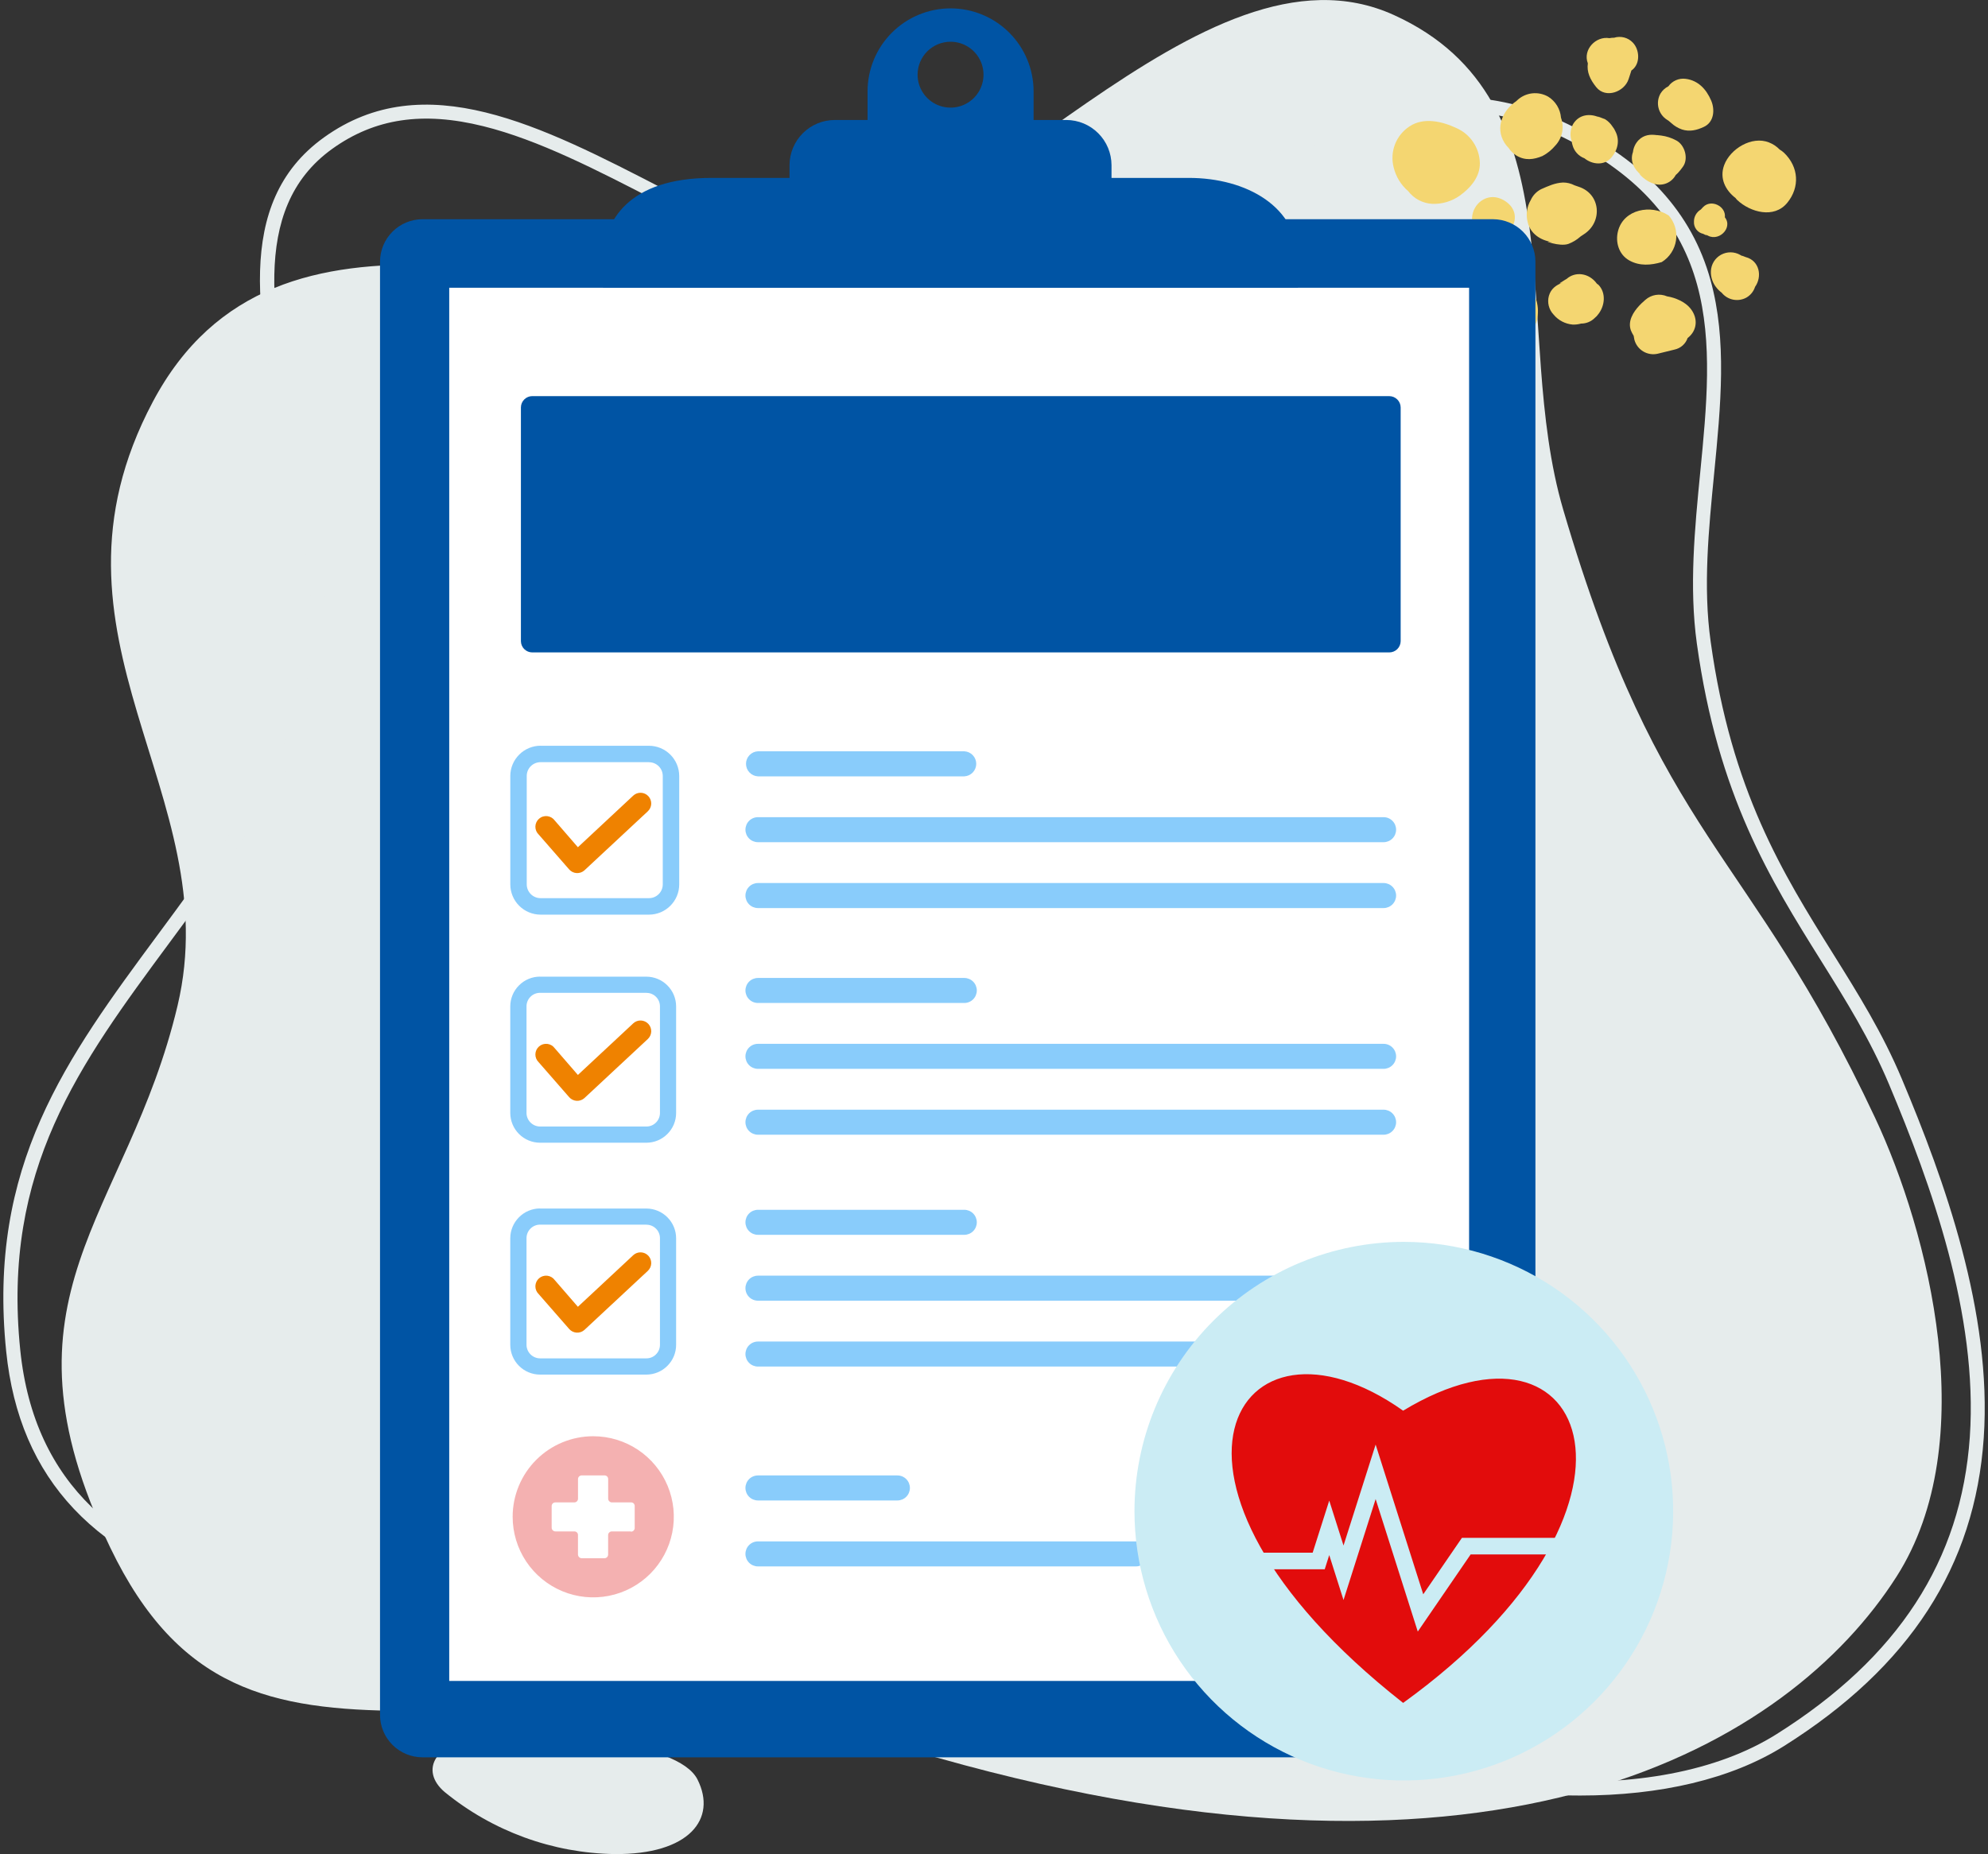 <svg width="268" height="250" viewBox="0 0 268 250" fill="none" xmlns="http://www.w3.org/2000/svg">
<rect x="0" y="0" width="268" height="250" fill="#333333" stroke="none"/>
<g clip-path="url(#clip0_42994_186725)">
<path d="M187.889 2.016C162.063 -9.686 131.349 33.345 104.248 37.75C77.146 42.155 37.437 22.429 20.591 54.196C3.745 85.963 30.722 106.984 23.935 135.607C17.149 164.23 -1.524 174.591 14.876 208.702C33.304 246.999 64.928 219.622 126.386 237.012C202.52 258.561 241.304 235.098 255.67 212.59C267.269 194.419 259.984 166.087 252.79 150.747C235.574 114.012 223.895 113.544 210.726 68.687C203.611 44.412 213.304 13.543 187.889 2.016Z" fill="#E6ECEC"/>
<path d="M213.01 242.107C198.704 242.107 182.39 238.22 167.247 230.648C151.178 222.612 126.454 218.803 93.751 219.324L91.762 219.358C70.847 219.694 49.215 220.041 32.301 215.56C12.895 210.423 2.606 199.518 0.835 182.223C-1.728 157.156 8.951 142.71 21.313 125.981C27.329 117.847 33.55 109.434 39.023 98.902C44.444 88.477 41.405 74.345 38.468 60.681C34.792 43.567 31.319 27.4 43.673 18.53C57.205 8.806 72.942 16.937 89.603 25.547C100.613 31.239 112.005 37.123 123.707 38.55C136.453 40.105 148.219 33.349 160.698 26.196C176.483 17.137 192.812 7.757 211.345 16.733C221.79 21.791 228.09 28.676 230.596 37.78C232.834 45.873 231.981 54.619 231.079 63.878C230.347 71.374 229.569 79.123 230.615 86.525C233.4 106.644 240.361 117.791 247.095 128.571C250.53 134.07 253.776 139.268 256.384 145.477C262.129 159.141 268.576 176.995 267.425 193.883C266.247 211.174 257.445 224.763 240.516 235.423C233.382 239.911 223.783 242.107 213.01 242.107ZM99.534 217.387C129.678 217.387 152.722 221.271 168.092 228.96C194.061 241.945 223.428 243.946 239.504 233.826C255.886 223.51 264.398 210.423 265.549 193.755C266.681 177.263 260.317 159.681 254.652 146.194C252.1 140.125 248.895 134.991 245.502 129.556C238.662 118.61 231.592 107.286 228.75 86.771C227.697 79.154 228.463 71.295 229.207 63.685C230.943 45.903 232.581 29.106 210.519 18.42C192.88 9.878 176.996 18.998 161.634 27.823C150.635 34.138 139.299 40.656 127.357 40.656C126.066 40.656 124.777 40.58 123.495 40.426C111.454 38.954 99.911 32.99 88.769 27.215C80.465 22.919 72.598 18.862 65.177 17.023C57.002 14.989 50.528 15.955 44.795 20.066C33.448 28.215 36.792 43.793 40.337 60.288C43.356 74.281 46.452 88.749 40.714 99.778C35.173 110.438 28.907 118.912 22.853 127.106C10.721 143.518 0.243 157.681 2.73 182.031C6.505 218.841 49.837 218.146 91.751 217.47L93.74 217.437C95.684 217.403 97.628 217.387 99.534 217.387Z" fill="#E6ECEC"/>
<path d="M199.497 21.957C199.546 23.844 198.221 25.354 196.779 26.388C195.701 27.148 194.403 27.534 193.084 27.487C192.451 27.453 191.832 27.282 191.271 26.987C190.71 26.691 190.22 26.277 189.834 25.773C188.86 24.934 188.175 23.811 187.875 22.561C187.611 21.533 187.675 20.448 188.059 19.458C188.442 18.468 189.127 17.623 190.015 17.042C191.933 15.767 194.432 16.37 196.345 17.273C197.26 17.675 198.041 18.329 198.599 19.159C199.157 19.988 199.468 20.958 199.497 21.957Z" fill="#F4D671"/>
<path d="M213.561 31.56C213.422 31.646 213.278 31.741 213.142 31.839L213.048 31.907C212.582 32.324 212.043 32.653 211.459 32.877C210.866 33.107 209.892 32.964 209.319 32.813C208.99 32.726 208.058 32.477 209.243 32.639C207.647 32.416 206.291 31.48 205.944 29.944C205.813 29.448 205.782 28.93 205.852 28.421C205.923 27.913 206.094 27.423 206.356 26.981C206.64 26.344 207.134 25.825 207.756 25.509C208.737 25.079 209.617 24.663 210.708 24.61C211.249 24.608 211.783 24.737 212.263 24.988C212.448 25.06 212.64 25.124 212.829 25.184C215.8 26.154 216.064 29.921 213.561 31.56Z" fill="#F4D671"/>
<path d="M210.436 15.876C210.669 16.516 210.719 17.208 210.58 17.875C210.442 18.542 210.12 19.157 209.651 19.651C209.176 20.217 208.597 20.686 207.945 21.032C206.767 21.53 205.601 21.678 204.449 20.987C204.021 20.728 203.656 20.378 203.381 19.96C203.153 19.734 202.954 19.48 202.789 19.205C201.551 17.174 202.592 14.849 204.4 13.645L204.51 13.54C205.064 13.012 205.775 12.678 206.536 12.589C207.296 12.5 208.064 12.66 208.726 13.045C209.212 13.351 209.619 13.767 209.916 14.258C210.213 14.75 210.391 15.304 210.436 15.876Z" fill="#F4D671"/>
<path d="M217.385 17.073C217.131 16.675 216.793 16.337 216.396 16.084C216.396 16.084 214.731 15.423 215.641 15.846C214.35 15.249 212.855 15.419 212.066 16.737C211.871 17.091 211.755 17.483 211.724 17.886C211.693 18.289 211.75 18.694 211.889 19.073C211.893 19.139 211.9 19.204 211.911 19.269L211.983 19.549C212.088 19.956 212.289 20.332 212.571 20.645C212.852 20.958 213.205 21.198 213.599 21.345C214.637 22.187 216.241 22.376 217.218 21.255C218.09 20.239 218.396 18.922 217.777 17.722C217.679 17.487 217.547 17.268 217.385 17.073Z" fill="#F4D671"/>
<path d="M204.109 30.038C203.938 30.549 203.623 31.001 203.203 31.338C202.783 31.676 202.275 31.887 201.739 31.945C201.348 32.062 200.934 32.085 200.533 32.01C200.131 31.936 199.753 31.766 199.431 31.515C199.108 31.265 198.85 30.941 198.679 30.57C198.507 30.2 198.426 29.793 198.444 29.385C198.542 27.441 200.448 25.988 202.335 26.807C203.638 27.373 204.532 28.544 204.109 30.038Z" fill="#F4D671"/>
<path d="M215.479 42.347C215.457 42.368 215.436 42.391 215.418 42.415C215.361 42.497 215.299 42.575 215.233 42.649C215.233 42.649 215.196 42.672 215.184 42.687C215.173 42.702 215.071 42.8 215.011 42.849C214.765 43.1 214.471 43.298 214.147 43.433C213.823 43.567 213.474 43.634 213.123 43.631L213.04 43.657C212.698 43.743 212.344 43.779 211.991 43.763C211.5 43.719 211.023 43.579 210.586 43.35C210.15 43.122 209.762 42.809 209.447 42.43C209.127 42.098 208.9 41.687 208.788 41.24C208.676 40.792 208.683 40.323 208.809 39.879C209.092 38.913 209.79 38.433 210.696 38.082C209.7 38.459 210.726 37.916 210.976 37.735C211.055 37.682 211.127 37.644 211.206 37.599C212.368 36.572 214.226 36.791 215.279 38.256C215.357 38.304 215.431 38.358 215.501 38.418C216.524 39.501 216.358 41.211 215.479 42.347Z" fill="#F4D671"/>
<path d="M224.914 29.034C222.597 27.524 218.875 28.196 218.12 31.171C217.743 32.65 218.23 34.322 219.63 35.111C221.03 35.9 222.567 35.772 224.02 35.338C224.535 35.017 224.974 34.589 225.306 34.081C225.638 33.574 225.855 33 225.943 32.4C226.031 31.8 225.987 31.188 225.813 30.607C225.64 30.025 225.343 29.489 224.941 29.034H224.914Z" fill="#F4D671"/>
<path d="M196.081 38.947C194.948 39.535 193.559 40.007 192.382 39.554C191.249 39.641 190.094 39.456 189.305 38.569C188.052 37.161 188.396 35.334 189.588 34.039C190.032 33.599 190.559 33.251 191.138 33.017C191.717 32.782 192.338 32.665 192.963 32.673C193.39 32.568 193.838 32.575 194.261 32.696C194.795 32.859 195.264 33.188 195.597 33.636C196.205 34.111 196.705 34.709 197.066 35.391C197.704 36.636 197.36 38.278 196.081 38.947Z" fill="#F4D671"/>
<path d="M225.965 18.93C225.336 18.592 224.652 18.371 223.945 18.277C223.851 18.277 222.907 18.145 223.462 18.243C222.515 18.073 221.631 18.171 220.911 18.881C220.48 19.321 220.207 19.892 220.137 20.504C219.71 21.678 220.261 22.848 221.269 23.606C220.605 23.097 221.333 23.814 221.477 23.931C221.915 24.318 222.429 24.609 222.987 24.784C223.533 24.957 224.122 24.933 224.653 24.718C225.185 24.504 225.624 24.11 225.897 23.606L226.21 23.308C226.443 23.053 226.66 22.783 226.859 22.5C227.671 21.41 227.135 19.534 225.965 18.93Z" fill="#F4D671"/>
<path d="M220.057 9.41C220.016 9.441 219.973 9.47 219.929 9.497C219.812 9.897 219.665 10.293 219.552 10.659C219.008 12.377 216.468 13.347 215.188 11.754C214.346 10.705 213.89 9.697 214.056 8.542C213.342 6.7 215.135 4.832 216.966 5.145C217.173 5.103 217.385 5.084 217.596 5.088C218.034 4.951 218.501 4.939 218.945 5.053C219.39 5.167 219.793 5.402 220.11 5.734C221.02 6.666 221.163 8.519 220.057 9.41Z" fill="#F4D671"/>
<path d="M240.946 27.336C239.165 29.533 235.945 28.615 234.205 26.981C234.117 26.895 234.038 26.802 233.967 26.702C232.616 25.664 231.77 24.059 232.434 22.263C233.25 20.066 236.16 18.284 238.474 19.205C239.016 19.415 239.506 19.741 239.908 20.16C240.122 20.286 240.322 20.434 240.505 20.602C242.494 22.516 242.656 25.233 240.946 27.336Z" fill="#F4D671"/>
<path d="M229.693 17.11C228.735 17.556 227.78 17.794 226.745 17.458C226.216 17.275 225.73 16.984 225.319 16.605C225.217 16.521 225.115 16.438 225.017 16.348L224.941 16.284L224.76 16.167C224.174 15.805 223.752 15.229 223.585 14.562C223.417 13.894 223.516 13.188 223.862 12.592C224.117 12.181 224.481 11.849 224.915 11.633C225.175 11.273 225.529 10.989 225.937 10.812C226.346 10.635 226.795 10.572 227.236 10.629C228.942 10.841 230.029 12.045 230.682 13.562C231.203 14.778 231.082 16.472 229.693 17.11Z" fill="#F4D671"/>
<path d="M207.254 42.898C207.027 44.322 205.887 45.163 204.611 45.601C204.219 46.09 203.663 46.421 203.046 46.533C202.429 46.645 201.792 46.532 201.252 46.213C199.014 44.725 198.406 42.06 199.908 39.773C201.101 37.969 203.43 36.753 205.408 38.195C206.982 39.339 207.552 41.011 207.254 42.898Z" fill="#F4D671"/>
<path d="M227.504 45.582C227.37 45.97 227.139 46.316 226.832 46.588C226.525 46.859 226.153 47.047 225.753 47.134L223.488 47.692C222.819 47.85 222.115 47.741 221.526 47.389C220.936 47.037 220.506 46.468 220.329 45.805C220.287 45.627 220.264 45.454 220.234 45.28C220.087 45.048 219.961 44.803 219.857 44.548C219.415 43.317 220.151 42.094 221.019 41.177C221.116 41.066 221.219 40.962 221.329 40.864C221.495 40.709 221.653 40.562 221.812 40.43C222.204 40.083 222.687 39.854 223.204 39.77C223.722 39.687 224.252 39.752 224.734 39.958C225.9 40.139 227.195 40.739 227.855 41.555C228.976 42.913 228.795 44.593 227.504 45.582Z" fill="#F4D671"/>
<path d="M235.326 34.662C235.254 34.643 234.476 34.304 234.948 34.575C234.827 34.511 234.707 34.44 234.59 34.368C234.197 34.145 233.754 34.026 233.302 34.023C232.851 34.02 232.406 34.133 232.01 34.35C231.615 34.568 231.282 34.883 231.043 35.266C230.804 35.649 230.667 36.087 230.645 36.538C230.625 36.973 230.691 37.407 230.839 37.815C230.988 38.224 231.216 38.599 231.509 38.92C231.624 39.056 231.751 39.182 231.887 39.297L232.098 39.467C232.487 39.951 233.034 40.282 233.643 40.403C234.252 40.524 234.883 40.426 235.427 40.128C235.986 39.809 236.404 39.291 236.598 38.678C237.583 37.301 237.22 35.153 235.326 34.662Z" fill="#F4D671"/>
<path d="M229.973 31.597H229.954C230.309 31.899 230.294 31.771 229.886 31.669C229.791 31.632 229.7 31.587 229.614 31.533C229.244 31.455 228.914 31.247 228.684 30.946C228.454 30.646 228.339 30.273 228.361 29.895C228.355 29.564 228.438 29.237 228.601 28.949C228.763 28.66 229 28.42 229.286 28.253C229.384 28.14 229.486 28.03 229.588 27.925C230.682 26.792 232.709 27.826 232.528 29.302C233.695 30.782 231.524 32.816 229.973 31.597Z" fill="#F4D671"/>
<path d="M59.965 241.651C66.433 246.929 74.492 249.87 82.839 250C92.932 250.087 96.692 245.248 94.031 239.948C91.37 234.649 73.497 233.667 65.638 234.196C58.455 234.679 56.53 238.759 59.965 241.651Z" fill="#E6ECEC"/>
<path fill-rule="evenodd" clip-rule="evenodd" d="M56.945 29.559H201.275C202.789 29.564 204.24 30.168 205.31 31.238C206.381 32.309 206.985 33.76 206.99 35.274V231.24C206.986 232.755 206.382 234.206 205.312 235.277C204.241 236.348 202.789 236.951 201.275 236.955H56.945C55.431 236.951 53.98 236.348 52.909 235.277C51.838 234.206 51.234 232.755 51.23 231.24V35.274C51.235 33.76 51.839 32.309 52.91 31.238C53.98 30.168 55.431 29.564 56.945 29.559Z" fill="#0054A4"/>
<path d="M198.047 38.799H60.56V226.654H198.047V38.799Z" fill="white"/>
<path d="M87.485 102.771H72.862C72.619 102.771 72.378 102.819 72.153 102.913C71.928 103.006 71.724 103.143 71.552 103.315C71.38 103.487 71.243 103.691 71.15 103.916C71.057 104.14 71.009 104.381 71.009 104.625V119.251C71.011 119.743 71.207 120.214 71.555 120.561C71.903 120.908 72.374 121.104 72.866 121.105H87.489C87.732 121.105 87.972 121.058 88.197 120.965C88.422 120.872 88.626 120.736 88.798 120.565C88.971 120.393 89.109 120.189 89.202 119.964C89.296 119.74 89.345 119.499 89.346 119.255V104.628C89.346 104.385 89.298 104.144 89.204 103.919C89.111 103.695 88.975 103.49 88.802 103.319C88.63 103.147 88.426 103.011 88.201 102.918C87.976 102.826 87.736 102.778 87.492 102.779M72.87 100.559H87.492C88.027 100.56 88.556 100.666 89.05 100.871C89.543 101.076 89.992 101.377 90.369 101.756C91.132 102.517 91.563 103.55 91.565 104.628V119.255C91.565 119.79 91.459 120.319 91.253 120.812C91.048 121.306 90.747 121.754 90.369 122.131C89.992 122.511 89.544 122.812 89.05 123.017C88.556 123.222 88.027 123.328 87.492 123.328H72.87C71.79 123.326 70.754 122.896 69.99 122.133C69.227 121.37 68.796 120.335 68.793 119.255V104.628C68.794 104.094 68.9 103.564 69.106 103.071C69.312 102.577 69.614 102.129 69.993 101.752C70.369 101.373 70.816 101.073 71.308 100.867C71.8 100.661 72.328 100.554 72.862 100.552L72.87 100.559Z" fill="#89CCFB"/>
<path fill-rule="evenodd" clip-rule="evenodd" d="M102.179 101.303H129.995C130.429 101.324 130.838 101.51 131.138 101.825C131.438 102.139 131.606 102.557 131.606 102.992C131.606 103.427 131.438 103.845 131.138 104.159C130.838 104.474 130.429 104.661 129.995 104.681H102.179C101.745 104.661 101.336 104.474 101.036 104.159C100.736 103.845 100.568 103.427 100.568 102.992C100.568 102.557 100.736 102.139 101.036 101.825C101.336 101.51 101.745 101.324 102.179 101.303Z" fill="#89CCFB"/>
<path d="M87.141 133.87H72.798C72.558 133.87 72.321 133.917 72.1 134.009C71.879 134.101 71.679 134.236 71.51 134.406C71.341 134.575 71.207 134.776 71.116 134.997C71.025 135.218 70.978 135.454 70.978 135.693V150.075C70.982 150.558 71.176 151.02 71.518 151.361C71.86 151.702 72.322 151.895 72.805 151.898H87.141C87.38 151.899 87.617 151.852 87.838 151.761C88.059 151.67 88.26 151.535 88.428 151.366C88.599 151.197 88.734 150.997 88.826 150.776C88.919 150.555 88.967 150.318 88.968 150.078V135.697C88.969 135.458 88.922 135.221 88.831 135C88.739 134.779 88.605 134.579 88.436 134.41C88.267 134.24 88.067 134.106 87.846 134.015C87.625 133.923 87.388 133.877 87.149 133.878M72.771 131.692H87.141C88.202 131.695 89.219 132.118 89.968 132.87C90.341 133.24 90.637 133.681 90.839 134.166C91.041 134.651 91.146 135.172 91.146 135.697V150.078C91.147 150.604 91.043 151.125 90.841 151.61C90.638 152.095 90.342 152.536 89.968 152.906C89.597 153.279 89.156 153.575 88.671 153.777C88.185 153.979 87.664 154.083 87.137 154.083H72.798C71.736 154.08 70.719 153.658 69.968 152.907C69.217 152.157 68.793 151.14 68.789 150.078V135.697C68.791 134.635 69.215 133.617 69.967 132.866C70.337 132.492 70.778 132.196 71.264 131.993C71.75 131.79 72.271 131.685 72.798 131.685L72.771 131.692Z" fill="#89CCFB"/>
<path fill-rule="evenodd" clip-rule="evenodd" d="M77.905 144.945L85.364 137.989C85.644 137.728 86.016 137.589 86.399 137.603C86.781 137.617 87.143 137.782 87.404 138.062C87.665 138.342 87.803 138.715 87.79 139.097C87.776 139.48 87.61 139.842 87.33 140.102L78.769 148.078C78.481 148.329 78.106 148.456 77.725 148.432C77.344 148.407 76.988 148.232 76.735 147.946L72.613 143.224C72.469 143.085 72.356 142.918 72.281 142.733C72.205 142.548 72.169 142.35 72.174 142.15C72.18 141.95 72.226 141.754 72.311 141.573C72.396 141.393 72.518 141.232 72.669 141.101C72.819 140.969 72.995 140.871 73.186 140.811C73.377 140.752 73.578 140.733 73.776 140.755C73.974 140.777 74.166 140.84 74.339 140.94C74.512 141.04 74.662 141.175 74.78 141.337L77.905 144.945Z" fill="#EF8200"/>
<path d="M128.142 5.628C129.021 5.628 129.88 5.888 130.61 6.377C131.341 6.865 131.91 7.559 132.246 8.37C132.583 9.182 132.671 10.076 132.499 10.937C132.328 11.799 131.905 12.591 131.283 13.212C130.662 13.834 129.87 14.257 129.009 14.428C128.147 14.599 127.254 14.511 126.442 14.175C125.63 13.839 124.936 13.27 124.448 12.539C123.96 11.808 123.699 10.949 123.699 10.071C123.699 8.892 124.167 7.762 125 6.929C125.834 6.096 126.964 5.628 128.142 5.628ZM81.303 38.803H174.981V35.096C174.981 27.902 168.058 23.988 160.26 23.988H149.842V22.27C149.838 20.658 149.197 19.112 148.057 17.971C146.918 16.829 145.374 16.185 143.761 16.178H139.337V12.32C139.337 9.352 138.158 6.505 136.059 4.407C133.961 2.308 131.114 1.129 128.146 1.129C125.177 1.129 122.331 2.308 120.232 4.407C118.133 6.505 116.954 9.352 116.954 12.32V16.178H112.53C110.915 16.182 109.368 16.825 108.225 17.966C107.083 19.108 106.439 20.655 106.434 22.27V23.988H95.91C84.734 23.988 81.303 29.808 81.303 35.096V38.803Z" fill="#0054A4"/>
<path fill-rule="evenodd" clip-rule="evenodd" d="M102.179 110.185H186.519C186.967 110.185 187.396 110.362 187.712 110.679C188.029 110.995 188.207 111.424 188.207 111.872C188.207 112.319 188.029 112.749 187.712 113.065C187.396 113.381 186.967 113.559 186.519 113.559H102.179C101.732 113.559 101.303 113.381 100.986 113.065C100.67 112.749 100.492 112.319 100.492 111.872C100.492 111.424 100.67 110.995 100.986 110.679C101.303 110.362 101.732 110.185 102.179 110.185Z" fill="#89CCFB"/>
<path fill-rule="evenodd" clip-rule="evenodd" d="M102.179 119.066H186.519C186.967 119.066 187.396 119.244 187.712 119.561C188.029 119.877 188.207 120.306 188.207 120.754C188.207 121.201 188.029 121.63 187.712 121.947C187.396 122.263 186.967 122.441 186.519 122.441H102.179C101.732 122.441 101.303 122.263 100.986 121.947C100.67 121.63 100.492 121.201 100.492 120.754C100.492 120.306 100.67 119.877 100.986 119.561C101.303 119.244 101.732 119.066 102.179 119.066Z" fill="#89CCFB"/>
<path fill-rule="evenodd" clip-rule="evenodd" d="M102.179 131.866H129.995C130.442 131.866 130.871 132.044 131.188 132.36C131.504 132.677 131.682 133.106 131.682 133.553C131.682 134.001 131.504 134.43 131.188 134.746C130.871 135.063 130.442 135.24 129.995 135.24H102.179C101.732 135.24 101.303 135.063 100.986 134.746C100.67 134.43 100.492 134.001 100.492 133.553C100.492 133.106 100.67 132.677 100.986 132.36C101.303 132.044 101.732 131.866 102.179 131.866Z" fill="#89CCFB"/>
<path fill-rule="evenodd" clip-rule="evenodd" d="M102.179 140.748H186.519C186.967 140.748 187.396 140.925 187.712 141.242C188.029 141.558 188.207 141.987 188.207 142.435C188.207 142.882 188.029 143.312 187.712 143.628C187.396 143.944 186.967 144.122 186.519 144.122H102.179C101.732 144.122 101.303 143.944 100.986 143.628C100.67 143.312 100.492 142.882 100.492 142.435C100.492 141.987 100.67 141.558 100.986 141.242C101.303 140.925 101.732 140.748 102.179 140.748Z" fill="#89CCFB"/>
<path fill-rule="evenodd" clip-rule="evenodd" d="M102.179 149.629H186.519C186.967 149.629 187.396 149.807 187.712 150.124C188.029 150.44 188.207 150.869 188.207 151.317C188.207 151.764 188.029 152.193 187.712 152.51C187.396 152.826 186.967 153.004 186.519 153.004H102.179C101.732 153.004 101.303 152.826 100.986 152.51C100.67 152.193 100.492 151.764 100.492 151.317C100.492 150.869 100.67 150.44 100.986 150.124C101.303 149.807 101.732 149.629 102.179 149.629Z" fill="#89CCFB"/>
<path fill-rule="evenodd" clip-rule="evenodd" d="M77.905 114.239L85.364 107.282C85.644 107.021 86.016 106.883 86.399 106.896C86.781 106.91 87.143 107.075 87.404 107.356C87.665 107.636 87.803 108.008 87.79 108.391C87.776 108.774 87.61 109.135 87.33 109.396L78.769 117.372C78.481 117.622 78.106 117.748 77.725 117.724C77.344 117.699 76.988 117.525 76.735 117.239L72.613 112.517C72.469 112.379 72.356 112.211 72.281 112.027C72.205 111.842 72.169 111.643 72.174 111.443C72.18 111.244 72.226 111.048 72.311 110.867C72.396 110.686 72.518 110.525 72.669 110.394C72.819 110.263 72.995 110.164 73.186 110.105C73.377 110.045 73.578 110.026 73.776 110.048C73.974 110.071 74.166 110.134 74.339 110.234C74.512 110.334 74.662 110.469 74.78 110.63L77.905 114.239Z" fill="#EF8200"/>
<path fill-rule="evenodd" clip-rule="evenodd" d="M79.97 193.66C82.119 193.659 84.22 194.296 86.007 195.489C87.794 196.683 89.187 198.379 90.009 200.365C90.832 202.35 91.047 204.534 90.628 206.642C90.209 208.75 89.175 210.686 87.655 212.205C86.136 213.725 84.2 214.759 82.092 215.178C79.984 215.597 77.8 215.382 75.815 214.559C73.829 213.736 72.133 212.344 70.94 210.557C69.746 208.769 69.11 206.669 69.11 204.52C69.11 201.64 70.254 198.877 72.291 196.841C74.328 194.804 77.09 193.66 79.97 193.66Z" fill="#F4B1B1"/>
<path d="M85.043 206.494H82.511C82.442 206.491 82.373 206.501 82.308 206.525C82.243 206.549 82.184 206.586 82.133 206.634C82.082 206.682 82.043 206.741 82.016 206.806C81.99 206.871 81.979 206.941 81.982 207.011V209.585C81.987 209.724 81.937 209.86 81.843 209.963C81.793 210.012 81.734 210.051 81.669 210.076C81.605 210.102 81.535 210.113 81.465 210.11H78.445C78.376 210.113 78.306 210.101 78.241 210.076C78.176 210.05 78.117 210.012 78.068 209.963C78.017 209.914 77.978 209.855 77.952 209.79C77.926 209.725 77.914 209.655 77.917 209.585V207.011C77.923 206.942 77.913 206.872 77.889 206.807C77.866 206.742 77.828 206.683 77.779 206.634C77.731 206.585 77.672 206.547 77.607 206.523C77.542 206.499 77.473 206.489 77.404 206.494H74.894C74.824 206.495 74.754 206.482 74.69 206.456C74.625 206.43 74.566 206.392 74.516 206.343C74.466 206.294 74.427 206.235 74.402 206.17C74.376 206.105 74.365 206.035 74.369 205.965V203.097C74.365 203.027 74.376 202.957 74.402 202.892C74.427 202.827 74.466 202.768 74.516 202.719C74.62 202.626 74.755 202.576 74.894 202.58H77.404C77.474 202.584 77.544 202.573 77.609 202.547C77.675 202.521 77.733 202.48 77.781 202.429C77.829 202.378 77.866 202.319 77.89 202.254C77.914 202.189 77.924 202.12 77.921 202.051V199.458C77.917 199.388 77.929 199.318 77.955 199.253C77.981 199.188 78.021 199.129 78.072 199.081C78.122 199.033 78.181 198.996 78.246 198.972C78.311 198.948 78.38 198.938 78.449 198.941H81.469C81.538 198.937 81.607 198.947 81.672 198.972C81.737 198.996 81.796 199.033 81.846 199.081C81.894 199.131 81.93 199.19 81.954 199.255C81.978 199.32 81.989 199.389 81.986 199.458V202.051C81.983 202.121 81.995 202.191 82.021 202.256C82.047 202.321 82.086 202.38 82.137 202.429C82.185 202.48 82.244 202.52 82.309 202.546C82.374 202.572 82.444 202.583 82.514 202.58H85.047C85.116 202.575 85.186 202.585 85.251 202.609C85.316 202.633 85.375 202.671 85.425 202.719C85.473 202.769 85.51 202.828 85.534 202.893C85.558 202.958 85.569 203.028 85.564 203.097V205.996C85.568 206.065 85.558 206.134 85.534 206.199C85.51 206.264 85.473 206.323 85.425 206.373C85.377 206.425 85.318 206.465 85.253 206.491C85.188 206.517 85.117 206.529 85.047 206.524" fill="white"/>
<path fill-rule="evenodd" clip-rule="evenodd" d="M102.179 198.945H120.977C121.424 198.945 121.854 199.122 122.17 199.439C122.486 199.755 122.664 200.184 122.664 200.632C122.664 201.079 122.486 201.509 122.17 201.825C121.854 202.141 121.424 202.319 120.977 202.319H102.179C101.732 202.319 101.303 202.141 100.986 201.825C100.67 201.509 100.492 201.079 100.492 200.632C100.492 200.184 100.67 199.755 100.986 199.439C101.303 199.122 101.732 198.945 102.179 198.945Z" fill="#89CCFB"/>
<path fill-rule="evenodd" clip-rule="evenodd" d="M102.179 207.838H153.137C153.584 207.838 154.013 208.015 154.33 208.332C154.646 208.648 154.824 209.077 154.824 209.525C154.824 209.972 154.646 210.401 154.33 210.718C154.013 211.034 153.584 211.212 153.137 211.212H102.179C101.732 211.212 101.303 211.034 100.986 210.718C100.67 210.401 100.492 209.972 100.492 209.525C100.492 209.077 100.67 208.648 100.986 208.332C101.303 208.015 101.732 207.838 102.179 207.838Z" fill="#89CCFB"/>
<path fill-rule="evenodd" clip-rule="evenodd" d="M71.756 53.414H187.289C187.695 53.416 188.084 53.579 188.371 53.866C188.658 54.153 188.82 54.541 188.822 54.947V86.461C188.815 86.863 188.651 87.247 188.364 87.529C188.077 87.811 187.692 87.97 187.289 87.971H71.756C71.354 87.971 70.967 87.813 70.68 87.53C70.394 87.248 70.23 86.864 70.224 86.461V54.943C70.225 54.537 70.386 54.148 70.674 53.861C70.961 53.574 71.35 53.412 71.756 53.411" fill="#0054A4"/>
<path d="M87.141 165.128H72.798C72.558 165.128 72.321 165.176 72.1 165.269C71.879 165.361 71.679 165.497 71.51 165.668C71.341 165.837 71.207 166.037 71.116 166.258C71.025 166.479 70.978 166.716 70.978 166.955V181.332C70.981 181.816 71.175 182.279 71.517 182.621C71.859 182.963 72.322 183.156 72.805 183.159H87.141C87.38 183.16 87.617 183.114 87.838 183.022C88.059 182.931 88.26 182.797 88.428 182.627C88.599 182.458 88.734 182.257 88.827 182.035C88.92 181.814 88.968 181.576 88.968 181.336V166.959C88.969 166.72 88.922 166.483 88.831 166.262C88.739 166.041 88.605 165.84 88.436 165.672C88.267 165.502 88.067 165.368 87.846 165.276C87.625 165.185 87.388 165.138 87.149 165.139M72.771 162.958H87.141C88.202 162.96 89.219 163.384 89.968 164.135C90.341 164.506 90.637 164.946 90.839 165.431C91.041 165.916 91.146 166.437 91.146 166.962V181.34C91.147 181.866 91.043 182.387 90.841 182.873C90.639 183.359 90.342 183.8 89.968 184.171C89.218 184.923 88.2 185.347 87.137 185.349H72.798C71.736 185.346 70.718 184.922 69.966 184.171C69.215 183.42 68.792 182.402 68.789 181.34V166.962C68.791 165.9 69.215 164.882 69.967 164.131C70.337 163.757 70.778 163.459 71.264 163.256C71.75 163.053 72.271 162.947 72.798 162.946L72.771 162.958Z" fill="#89CCFB"/>
<path fill-rule="evenodd" clip-rule="evenodd" d="M77.905 176.206L85.364 169.25C85.644 168.989 86.016 168.85 86.399 168.864C86.781 168.878 87.143 169.043 87.404 169.323C87.665 169.604 87.803 169.976 87.79 170.359C87.776 170.741 87.61 171.103 87.33 171.364L78.769 179.339C78.481 179.589 78.105 179.715 77.724 179.69C77.343 179.664 76.988 179.489 76.735 179.203L72.613 174.485C72.469 174.346 72.356 174.179 72.281 173.994C72.205 173.809 72.169 173.611 72.174 173.411C72.18 173.212 72.226 173.015 72.311 172.835C72.396 172.654 72.518 172.493 72.669 172.362C72.819 172.231 72.995 172.132 73.186 172.073C73.377 172.013 73.578 171.994 73.776 172.016C73.974 172.038 74.166 172.101 74.339 172.202C74.512 172.302 74.662 172.437 74.78 172.598L77.905 176.206Z" fill="#EF8200"/>
<path fill-rule="evenodd" clip-rule="evenodd" d="M102.179 163.127H129.995C130.442 163.127 130.871 163.305 131.188 163.622C131.504 163.938 131.682 164.367 131.682 164.815C131.682 165.262 131.504 165.691 131.188 166.008C130.871 166.324 130.442 166.502 129.995 166.502H102.179C101.732 166.502 101.303 166.324 100.986 166.008C100.67 165.691 100.492 165.262 100.492 164.815C100.492 164.367 100.67 163.938 100.986 163.622C101.303 163.305 101.732 163.127 102.179 163.127Z" fill="#89CCFB"/>
<path fill-rule="evenodd" clip-rule="evenodd" d="M102.179 172.009H186.519C186.967 172.009 187.396 172.187 187.712 172.503C188.029 172.82 188.207 173.249 188.207 173.696C188.207 174.144 188.029 174.573 187.712 174.889C187.396 175.206 186.967 175.383 186.519 175.383H102.179C101.732 175.383 101.303 175.206 100.986 174.889C100.67 174.573 100.492 174.144 100.492 173.696C100.492 173.249 100.67 172.82 100.986 172.503C101.303 172.187 101.732 172.009 102.179 172.009Z" fill="#89CCFB"/>
<path fill-rule="evenodd" clip-rule="evenodd" d="M102.179 180.891H186.519C186.967 180.891 187.396 181.068 187.712 181.385C188.029 181.701 188.207 182.13 188.207 182.578C188.207 183.025 188.029 183.455 187.712 183.771C187.396 184.087 186.967 184.265 186.519 184.265H102.179C101.732 184.265 101.303 184.087 100.986 183.771C100.67 183.455 100.492 183.025 100.492 182.578C100.492 182.13 100.67 181.701 100.986 181.385C101.303 181.068 101.732 180.891 102.179 180.891Z" fill="#89CCFB"/>
<path fill-rule="evenodd" clip-rule="evenodd" d="M189.248 167.453C196.43 167.453 203.451 169.583 209.422 173.573C215.393 177.563 220.048 183.234 222.796 189.869C225.544 196.504 226.263 203.805 224.862 210.849C223.461 217.893 220.003 224.363 214.925 229.441C209.846 234.519 203.376 237.978 196.332 239.379C189.289 240.78 181.987 240.061 175.352 237.312C168.717 234.564 163.046 229.91 159.056 223.939C155.066 217.967 152.937 210.947 152.937 203.765C152.937 194.134 156.762 184.898 163.572 178.089C170.382 171.279 179.618 167.453 189.248 167.453Z" fill="#CBECF4"/>
<path fill-rule="evenodd" clip-rule="evenodd" d="M189.155 229.617C151.031 199.665 166.605 174.266 189.155 190.214C214.513 174.851 225.44 203.425 189.155 229.617Z" fill="#E20C0C"/>
<path d="M166.563 209.359H176.959L179.193 202.338L181.118 208.396L185.448 194.785L191.865 214.972L197.081 207.362H211.987V209.597H198.255L191.129 219.999L185.448 202.134L181.118 215.745L179.193 209.683L178.586 211.597H166.563V209.359Z" fill="#CBECF4"/>
</g>
<defs>
<clipPath id="clip0_42994_186725">
<rect width="267.099" height="250" fill="white" transform="translate(0.45)"/>
</clipPath>
</defs>
</svg>
